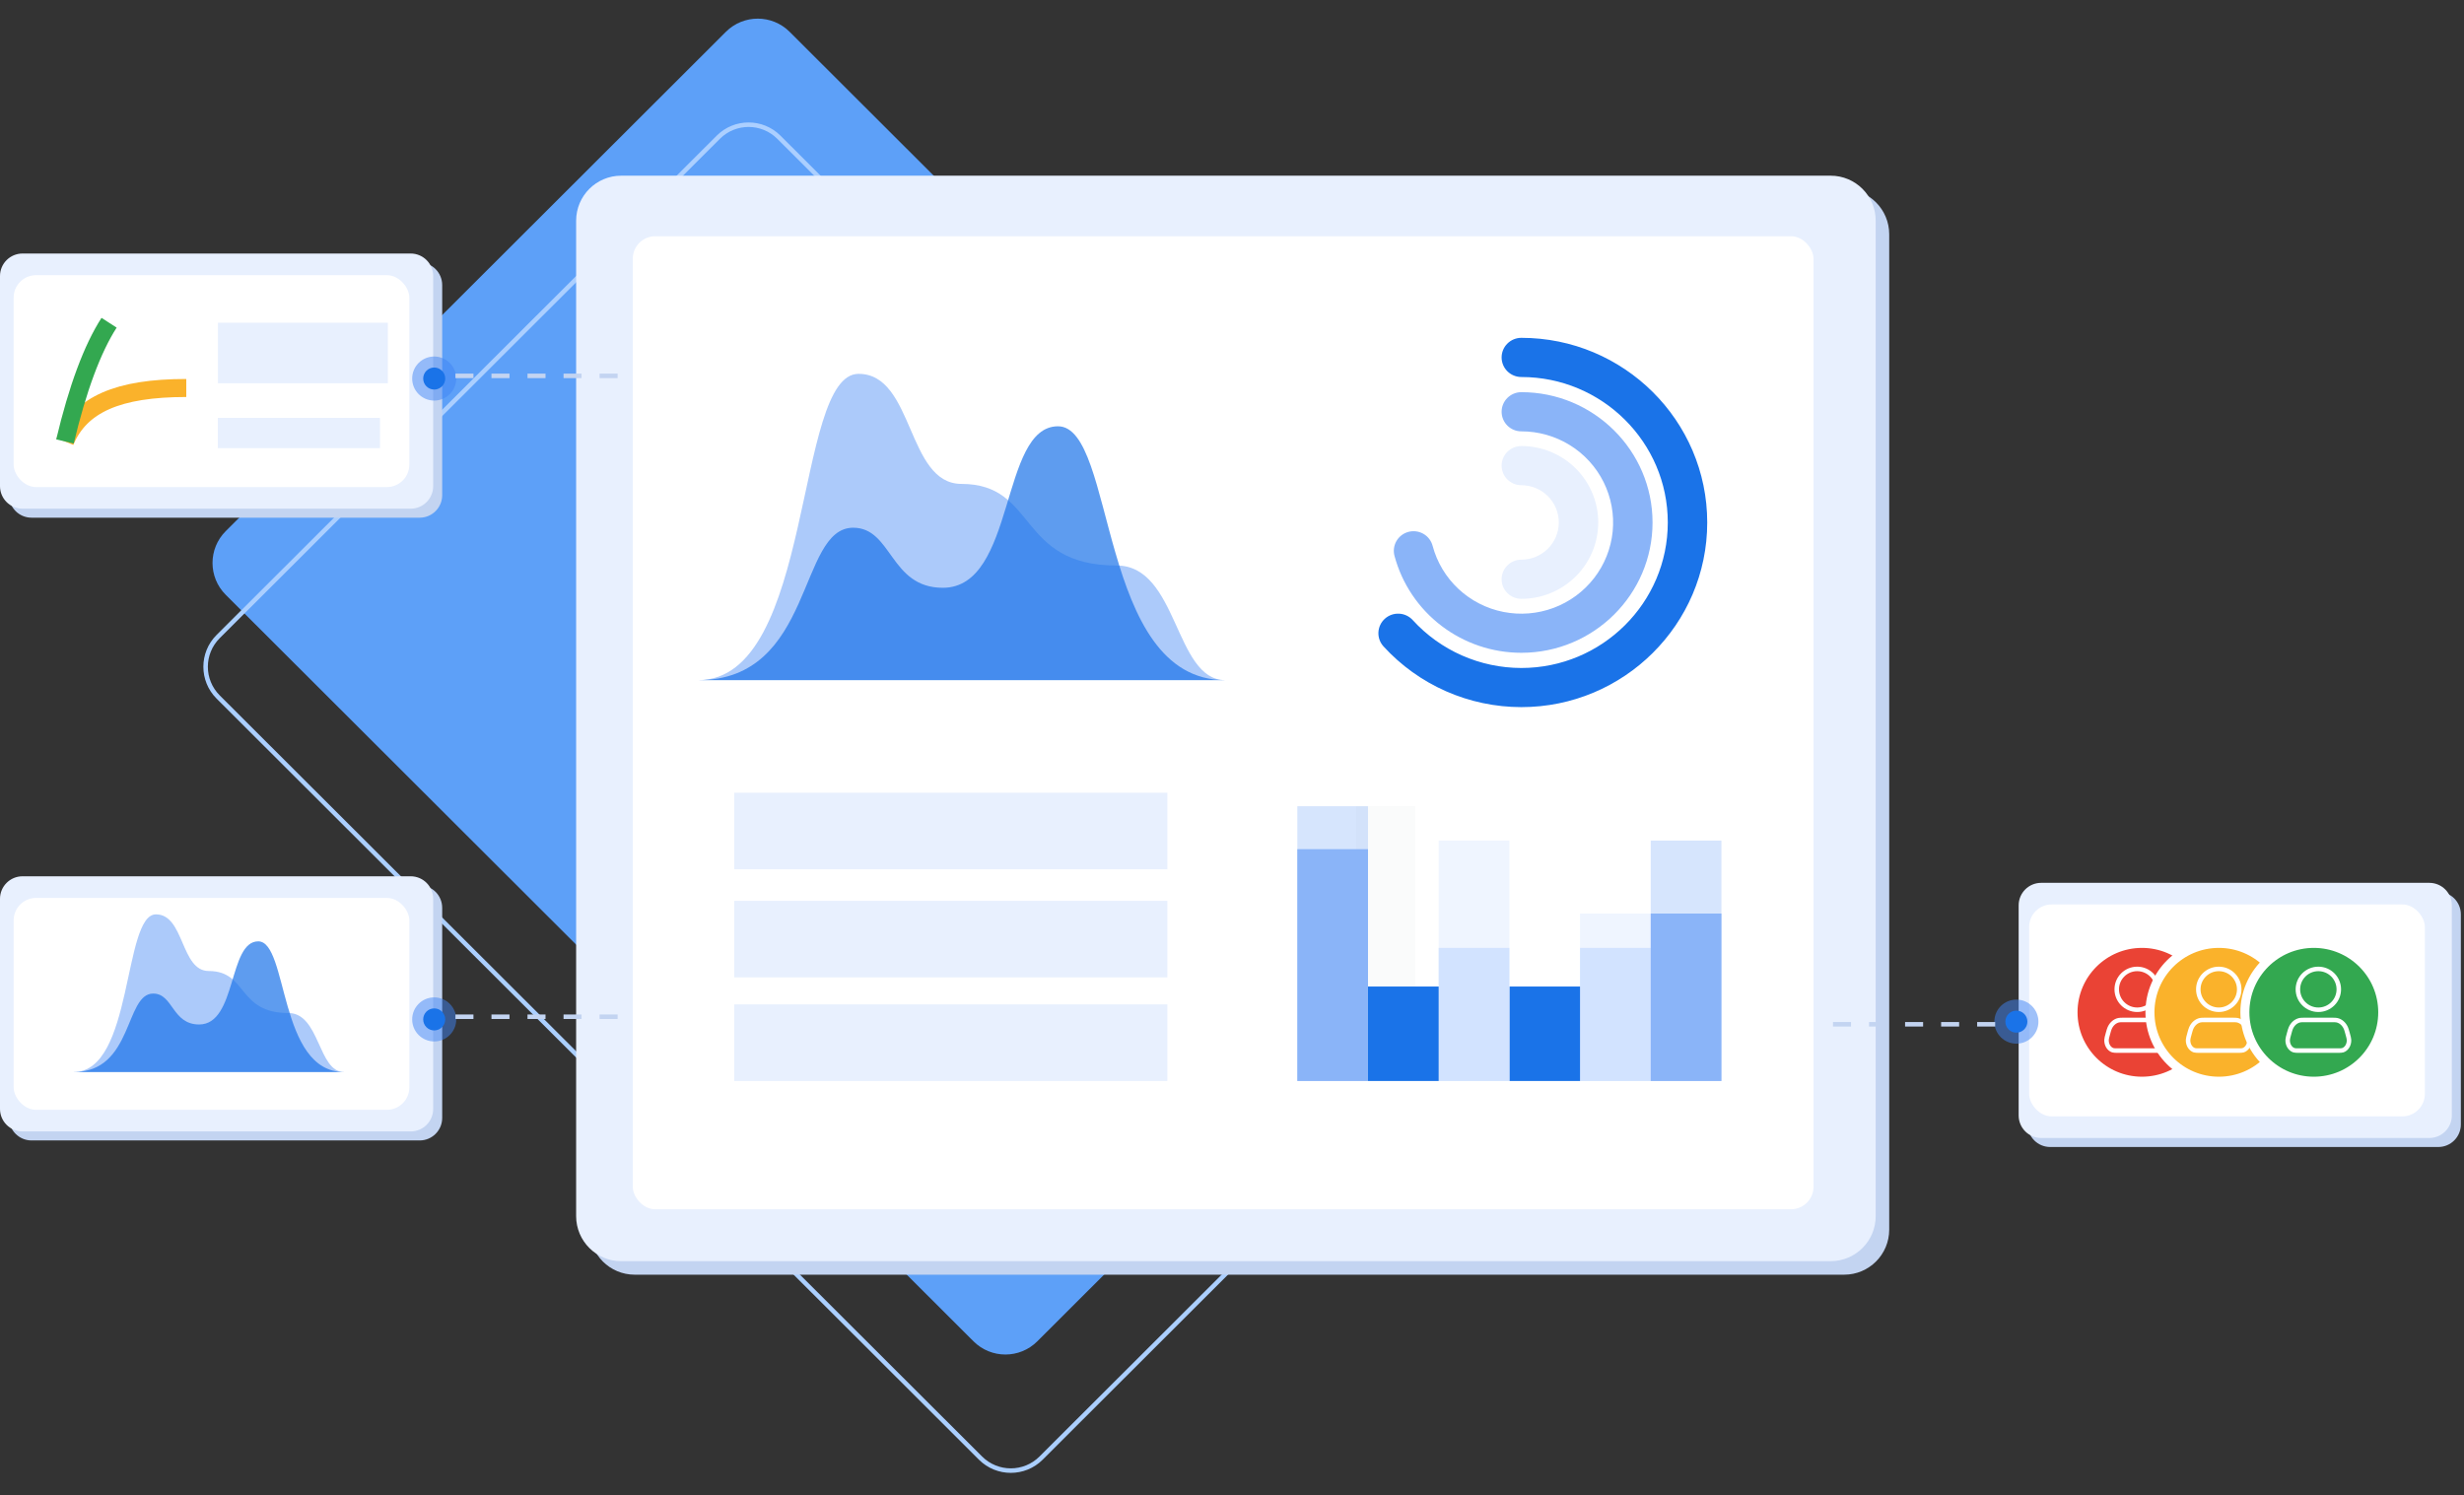 <svg width="547" height="332" viewBox="0 0 547 332" fill="none" xmlns="http://www.w3.org/2000/svg">
<rect x="0" y="0" width="547" height="332" fill="#333333" stroke="none"/>
<path d="M230.273 297.805L341.305 186.947C345.214 183.044 345.214 176.718 341.305 172.816L175.296 7.066C171.388 3.163 165.051 3.163 161.143 7.066L50.111 117.924C46.202 121.826 46.202 128.153 50.111 132.055L216.12 297.805C220.028 301.707 226.365 301.707 230.273 297.805Z" fill="#5DA0F8"/>
<path d="M342.149 212.867L231.117 323.725C227.404 327.432 221.384 327.432 217.671 323.725L48.431 154.749C44.718 151.042 44.718 145.032 48.431 141.325L159.463 30.466C163.176 26.759 169.195 26.759 172.908 30.466L342.149 199.442C345.862 203.149 345.862 209.16 342.149 212.867Z" stroke="#ABCFFF"/>
<path d="M409.399 42.006H140.9C135.378 42.006 130.9 46.483 130.9 52.006V273.006C130.9 278.529 135.378 283.006 140.9 283.006H409.399C414.922 283.006 419.399 278.529 419.399 273.006V52.006C419.399 46.483 414.922 42.006 409.399 42.006Z" fill="#C3D4F1"/>
<path d="M406.399 39.006H137.9C132.378 39.006 127.9 43.483 127.9 49.006V270.006C127.9 275.529 132.378 280.006 137.9 280.006H406.399C411.922 280.006 416.399 275.529 416.399 270.006V49.006C416.399 43.483 411.922 39.006 406.399 39.006Z" fill="#E8F0FE"/>
<rect x="140.471" y="52.447" width="262.124" height="216.036" rx="5" fill="white"/>
<g clip-path="url(#clip0_0_12747)">
<path d="M337.731 156.995C331.966 156.991 326.266 155.789 320.996 153.467C315.726 151.145 311.003 147.755 307.131 143.512C306.351 142.657 305.946 141.529 306.003 140.377C306.061 139.224 306.577 138.142 307.438 137.368C308.299 136.594 309.434 136.191 310.594 136.248C311.754 136.305 312.843 136.818 313.623 137.673C316.673 141.017 320.393 143.691 324.545 145.522C328.697 147.353 333.188 148.301 337.731 148.305C355.659 148.305 370.244 133.816 370.244 116.005C370.244 98.195 355.659 83.705 337.731 83.705C336.57 83.705 335.456 83.246 334.635 82.431C333.814 81.615 333.353 80.509 333.353 79.355C333.353 78.202 333.814 77.096 334.635 76.28C335.456 75.464 336.57 75.006 337.731 75.006C360.494 75.006 378.999 93.397 378.999 116.005C378.999 138.613 360.486 156.995 337.731 156.995Z" fill="#1A73E8"/>
<path d="M337.732 144.934C331.312 144.932 325.073 142.824 319.983 138.938C314.892 135.051 311.236 129.604 309.581 123.442C309.427 122.888 309.386 122.309 309.459 121.739C309.532 121.169 309.717 120.62 310.005 120.121C310.293 119.623 310.678 119.187 311.137 118.837C311.596 118.487 312.12 118.231 312.679 118.084C313.238 117.936 313.82 117.9 314.393 117.978C314.966 118.056 315.518 118.245 316.017 118.536C316.516 118.827 316.952 119.213 317.299 119.672C317.647 120.131 317.9 120.654 318.043 121.211C319.021 124.864 321.008 128.171 323.78 130.76C326.553 133.348 329.999 135.114 333.729 135.856C337.46 136.599 341.325 136.289 344.887 134.962C348.449 133.634 351.566 131.343 353.884 128.346C356.203 125.35 357.631 121.768 358.007 118.007C358.382 114.246 357.69 110.455 356.009 107.064C354.328 103.674 351.725 100.818 348.495 98.822C345.264 96.825 341.536 95.767 337.732 95.767C336.571 95.767 335.457 95.309 334.636 94.493C333.815 93.678 333.354 92.571 333.354 91.418C333.354 90.264 333.815 89.158 334.636 88.343C335.457 87.527 336.571 87.069 337.732 87.069C353.793 87.069 366.858 100.051 366.858 116.007C366.858 131.962 353.793 144.934 337.732 144.934Z" fill="#8AB4F8"/>
<path d="M337.732 132.954C336.571 132.954 335.458 132.496 334.637 131.68C333.816 130.865 333.354 129.758 333.354 128.605C333.354 127.451 333.816 126.345 334.637 125.53C335.458 124.714 336.571 124.256 337.732 124.256C339.938 124.256 342.054 123.385 343.614 121.835C345.173 120.286 346.05 118.184 346.05 115.992C346.05 113.8 345.173 111.698 343.614 110.149C342.054 108.599 339.938 107.728 337.732 107.728C336.571 107.728 335.458 107.27 334.637 106.454C333.816 105.639 333.354 104.532 333.354 103.379C333.354 102.225 333.816 101.119 334.637 100.303C335.458 99.488 336.571 99.029 337.732 99.029C342.26 99.029 346.603 100.817 349.805 103.998C353.006 107.179 354.805 111.493 354.805 115.992C354.805 120.491 353.006 124.805 349.805 127.986C346.603 131.167 342.26 132.954 337.732 132.954Z" fill="#E8F0FE"/>
</g>
<path d="M541.301 198.006H455.135C452.373 198.006 450.135 200.245 450.135 203.006V249.656C450.135 252.417 452.373 254.656 455.135 254.656H541.301C544.062 254.656 546.301 252.417 546.301 249.656V203.006C546.301 200.245 544.062 198.006 541.301 198.006Z" fill="#C3D4F1"/>
<path d="M539.301 196.006H453.135C450.373 196.006 448.135 198.245 448.135 201.006V247.656C448.135 250.417 450.373 252.656 453.135 252.656H539.301C542.062 252.656 544.301 250.417 544.301 247.656V201.006C544.301 198.245 542.062 196.006 539.301 196.006Z" fill="#E8F0FE"/>
<rect x="450.461" y="200.807" width="87.85" height="47.048" rx="5" fill="white"/>
<circle cx="447.632" cy="226.823" r="4.891" fill="#4185F4" fill-opacity="0.5"/>
<circle cx="447.631" cy="226.823" r="2.446" fill="#1A73E8"/>
<line x1="442.922" y1="227.412" x2="403.555" y2="227.412" stroke="#C3D4F1" stroke-dasharray="4 4"/>
<circle cx="475.505" cy="224.751" r="15.3" fill="#EA4335" stroke="white" stroke-width="2"/>
<path d="M478.991 219.653C478.991 222.156 476.959 224.186 474.451 224.186C471.944 224.186 469.911 222.156 469.911 219.653C469.911 217.149 471.944 215.119 474.451 215.119C476.959 215.119 478.991 217.149 478.991 219.653ZM471.406 226.452H477.496C478.043 226.452 478.317 226.452 478.562 226.505C479.41 226.685 480.143 227.321 480.554 228.231C480.673 228.493 480.759 228.806 480.932 229.431C481.14 230.181 481.245 230.556 481.259 230.859C481.308 231.927 480.73 232.892 479.872 233.173C479.628 233.252 479.299 233.252 478.641 233.252H470.261C469.603 233.252 469.274 233.252 469.03 233.173C468.172 232.892 467.594 231.927 467.644 230.859C467.658 230.556 467.762 230.181 467.97 229.431C468.143 228.806 468.23 228.493 468.348 228.231C468.759 227.321 469.492 226.685 470.34 226.505C470.585 226.452 470.859 226.452 471.406 226.452Z" stroke="white" stroke-linecap="round" stroke-linejoin="round"/>
<circle cx="492.582" cy="224.751" r="15.3" fill="#FAB22B" stroke="white" stroke-width="2"/>
<path d="M497.098 219.653C497.098 222.156 495.065 224.186 492.558 224.186C490.05 224.186 488.017 222.156 488.017 219.653C488.017 217.149 490.05 215.119 492.558 215.119C495.065 215.119 497.098 217.149 497.098 219.653ZM489.513 226.452H495.602C496.15 226.452 496.424 226.452 496.669 226.505C497.516 226.685 498.25 227.321 498.66 228.231C498.779 228.493 498.866 228.806 499.039 229.431C499.247 230.181 499.351 230.556 499.365 230.859C499.415 231.927 498.837 232.892 497.978 233.173C497.735 233.252 497.406 233.252 496.748 233.252H488.367C487.709 233.252 487.38 233.252 487.137 233.173C486.278 232.892 485.7 231.927 485.75 230.859C485.764 230.556 485.868 230.181 486.076 229.431C486.249 228.806 486.336 228.493 486.455 228.231C486.865 227.321 487.599 226.685 488.446 226.505C488.691 226.452 488.965 226.452 489.513 226.452Z" stroke="white" stroke-linecap="round" stroke-linejoin="round"/>
<circle cx="513.659" cy="224.751" r="15.3" fill="#33A850" stroke="white" stroke-width="2"/>
<path d="M519.206 219.653C519.206 222.156 517.173 224.186 514.666 224.186C512.158 224.186 510.126 222.156 510.126 219.653C510.126 217.149 512.158 215.119 514.666 215.119C517.173 215.119 519.206 217.149 519.206 219.653ZM511.621 226.452H517.711C518.258 226.452 518.532 226.452 518.777 226.505C519.625 226.685 520.358 227.321 520.769 228.231C520.887 228.493 520.974 228.806 521.147 229.431C521.355 230.181 521.459 230.556 521.473 230.859C521.523 231.927 520.945 232.892 520.087 233.173C519.843 233.252 519.514 233.252 518.856 233.252H510.476C509.818 233.252 509.489 233.252 509.245 233.173C508.387 232.892 507.809 231.927 507.858 230.859C507.873 230.556 507.977 230.181 508.185 229.431C508.358 228.806 508.444 228.493 508.563 228.231C508.974 227.321 509.707 226.685 510.555 226.505C510.8 226.452 511.074 226.452 511.621 226.452Z" stroke="white" stroke-linecap="round" stroke-linejoin="round"/>
<path d="M93.166 196.553H7C4.239 196.553 2 198.792 2 201.553V248.202C2 250.964 4.239 253.202 7 253.202H93.166C95.928 253.202 98.166 250.964 98.166 248.202V201.553C98.166 198.792 95.928 196.553 93.166 196.553Z" fill="#C3D4F1"/>
<path d="M91.166 194.553H5C2.239 194.553 0 196.792 0 199.553V246.202C0 248.964 2.239 251.202 5 251.202H91.166C93.928 251.202 96.166 248.964 96.166 246.202V199.553C96.166 196.792 93.928 194.553 91.166 194.553Z" fill="#E8F0FE"/>
<rect x="3.027" y="199.354" width="87.85" height="47.048" rx="5" fill="white"/>
<circle cx="96.394" cy="226.33" r="4.891" transform="rotate(-180 96.394 226.33)" fill="#4185F4" fill-opacity="0.5"/>
<circle cx="96.394" cy="226.33" r="2.446" transform="rotate(-180 96.394 226.33)" fill="#1A73E8"/>
<line x1="101.104" y1="225.737" x2="140.47" y2="225.737" stroke="#C3D4F1" stroke-dasharray="4 4"/>
<g clip-path="url(#clip1_0_12747)">
<path opacity="0.7" d="M76.367 238.007C70.579 238.007 71.025 224.91 64.011 224.91C52.657 224.91 54.997 215.584 46.334 215.584C40.078 215.584 40.968 203.006 34.623 203.006C27.276 203.006 29.615 238.007 16.367 238.007H76.367Z" fill="#8AB4F8"/>
<path opacity="0.7" d="M16.367 238.005C29.615 238.005 27.681 220.59 34.01 220.59C38.465 220.59 38.177 227.453 44.214 227.453C52.583 227.453 50.667 208.998 57.33 208.998C63.992 208.998 61.788 238.005 76.371 238.005H16.367Z" fill="#1A73E8"/>
</g>
<path d="M93.166 58.287H7C4.239 58.287 2 60.526 2 63.287V109.937C2 112.698 4.239 114.937 7 114.937H93.166C95.928 114.937 98.166 112.698 98.166 109.937V63.287C98.166 60.526 95.928 58.287 93.166 58.287Z" fill="#C3D4F1"/>
<path d="M91.166 56.287H5C2.239 56.287 0 58.526 0 61.287V107.937C0 110.698 2.239 112.937 5 112.937H91.166C93.928 112.937 96.166 110.698 96.166 107.937V61.287C96.166 58.526 93.928 56.287 91.166 56.287Z" fill="#E8F0FE"/>
<rect x="3.025" y="61.092" width="87.85" height="47.048" rx="5" fill="white"/>
<path d="M86.105 71.651H48.383V85.093H86.105V71.651Z" fill="#E8F0FE"/>
<path d="M84.348 92.776H48.353V99.497H84.348V92.776Z" fill="#E8F0FE"/>
<circle cx="96.394" cy="84.044" r="4.891" transform="rotate(-180 96.394 84.044)" fill="#4185F4" fill-opacity="0.5"/>
<circle cx="96.394" cy="84.045" r="2.446" transform="rotate(-180 96.394 84.045)" fill="#1A73E8"/>
<line x1="101.104" y1="83.451" x2="140.47" y2="83.451" stroke="#C3D4F1" stroke-dasharray="4 4"/>
<path d="M41.352 86.143C26.166 86.143 17.861 89.804 14.426 98.014" stroke="#FAB22B" stroke-width="4"/>
<path d="M14.426 98.015C17.209 86.279 20.504 77.41 24.217 71.654" stroke="#33A850" stroke-width="4"/>
<g clip-path="url(#clip2_0_12747)">
<path opacity="0.7" d="M272 151.002C260.713 151.002 261.582 125.556 247.905 125.556C225.765 125.556 230.329 107.437 213.435 107.437C201.236 107.437 202.972 83 190.599 83C176.273 83 180.833 151.002 155 151.002H272Z" fill="#8AB4F8"/>
<path opacity="0.7" d="M155 151C180.833 151 177.062 117.165 189.404 117.165C198.091 117.165 197.529 130.5 209.302 130.5C225.621 130.5 221.885 94.644 234.877 94.644C247.869 94.644 243.571 151 272.007 151H155Z" fill="#1A73E8"/>
</g>
<path d="M259.15 176H163V193H259.15V176Z" fill="#E8F0FE"/>
<path d="M259.15 200H163V217H259.15V200Z" fill="#E8F0FE"/>
<path d="M259.15 223H163V240H259.15V223Z" fill="#E8F0FE"/>
<path opacity="0.35" d="M350.765 202.828L350.765 240L366.456 240L366.456 202.828L350.765 202.828Z" fill="#D2E3FF"/>
<path d="M350.765 210.453L350.765 240L366.456 240L366.456 210.453L350.765 210.453Z" fill="#D2E3FF"/>
<path d="M335.073 219.031L335.073 240L350.764 240L350.764 219.031L335.073 219.031Z" fill="#1A73E8"/>
<path opacity="0.35" d="M366.456 186.625L366.456 240L382.147 240L382.147 186.625L366.456 186.625Z" fill="#8AB4F8"/>
<path d="M366.456 202.828L366.456 240L382.147 240L382.147 202.828L366.456 202.828Z" fill="#8AB4F8"/>
<path opacity="0.35" d="M319.382 186.625L319.382 240L335.073 240L335.073 186.625L319.382 186.625Z" fill="#D2E3FF"/>
<path d="M319.382 210.453L319.382 240L335.073 240L335.073 210.453L319.382 210.453Z" fill="#D2E3FF"/>
<path opacity="0.35" d="M301.077 179L301.077 240L314.153 240L314.153 179L301.077 179Z" fill="#F1F2F2"/>
<path d="M303.691 219.031L303.691 240L319.383 240L319.383 219.031L303.691 219.031Z" fill="#1A73E8"/>
<path opacity="0.35" d="M288 179L288 240L303.691 240L303.691 179L288 179Z" fill="#8AB4F8"/>
<path d="M288 188.531L288 240L303.691 240L303.691 188.531L288 188.531Z" fill="#8AB4F8"/>
<defs>
<clipPath id="clip0_0_12747">
<rect width="73" height="82" fill="white" transform="translate(306 74.998)"/>
</clipPath>
<clipPath id="clip1_0_12747">
<rect width="60" height="35" fill="white" transform="translate(16.367 203.006)"/>
</clipPath>
<clipPath id="clip2_0_12747">
<rect width="117" height="68" fill="white" transform="translate(155 83)"/>
</clipPath>
</defs>
</svg>
